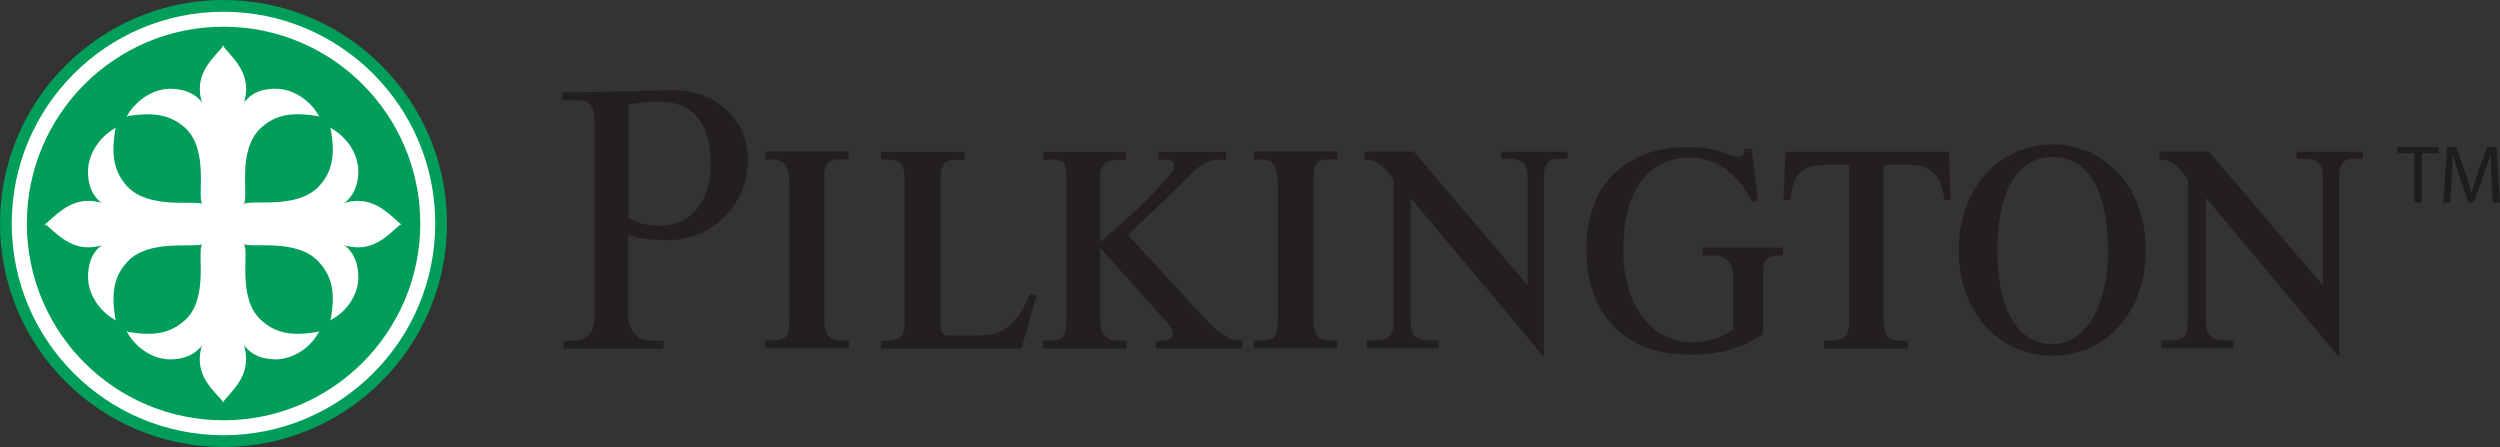<?xml version="1.0" encoding="UTF-8"?>
<svg xmlns="http://www.w3.org/2000/svg" id="katman_2" data-name="katman 2" viewBox="0 0 163.88 29.3">
  <rect x="0" y="0" width="163.88" height="29.3" fill="#333333" stroke="none"/>
  <defs>
    <style>
      .cls-1 {
        fill: #231f20;
      }

      .cls-2 {
        fill: #1d1d1b;
      }

      .cls-3 {
        fill: #fff;
      }

      .cls-4 {
        fill: #009e58;
      }
    </style>
  </defs>
  <g id="katman_1" data-name="katman 1">
    <g>
      <g id="katman_1-2" data-name="katman 1">
        <g>
          <g>
            <path id="path2482" class="cls-4" d="M0,14.65C0,6.57,6.57,0,14.65,0s14.65,6.57,14.65,14.65-6.57,14.65-14.65,14.65S0,22.75,0,14.65"></path>
            <path id="path2486" class="cls-3" d="M.77,14.65C.77,6.99,6.99.77,14.65.77s13.88,6.22,13.88,13.88-6.21,13.88-13.88,13.88S.77,22.32.77,14.65"></path>
            <path id="path2490" class="cls-4" d="M1.76,14.65C1.76,7.53,7.53,1.75,14.65,1.75s12.9,5.78,12.9,12.9-5.78,12.9-12.9,12.9S1.76,21.79,1.76,14.65"></path>
            <path id="path2494" class="cls-3" d="M8.35,17.16c-.93.99-1.04,2.13-.8,3.7,0,.03.06.16.06.16,0,0-.06-.06-.17-.11-.96-.57-1.65-1.64-1.67-2.73,0-.77.2-1.5.74-1.98.08-.06.2-.13.2-.13,0,0-.09.02-.19.05-1.61.39-2.55-.55-3.39-1.29-.09-.08-.16-.11-.24-.14.06,0,.14-.03.24-.14.82-.72,1.78-1.69,3.39-1.29.09.02.19.06.19.06,0,0-.13-.06-.2-.14-.54-.49-.76-1.21-.74-1.98.02-1.1.71-2.14,1.67-2.74.11-.05.17-.11.17-.11,0,0-.06.11-.06.16-.25,1.58-.13,2.71.8,3.72,1.4,1.48,4.25.9,4.9,1.13-.33-.46.46-3.5-1.09-4.96-1.01-.91-2.14-1.04-3.72-.8-.03,0-.16.06-.16.06,0,0,.06-.06.11-.17.6-.96,1.64-1.65,2.74-1.67.77,0,1.48.2,1.98.74.06.08.14.2.14.2,0,0-.03-.09-.06-.19-.39-1.61.55-2.55,1.31-3.39.08-.09.11-.16.11-.24.03.06.06.14.14.24.74.83,1.69,1.78,1.29,3.39-.02.09-.06.19-.06.19,0,0,.06-.13.16-.2.46-.54,1.18-.76,1.97-.74,1.09.02,2.16.71,2.73,1.67.05.11.11.17.11.17,0,0-.11-.06-.16-.06-1.58-.24-2.69-.14-3.7.8-1.56,1.45-.79,4.44-1.1,4.96.6-.28,3.48.36,4.9-1.13.95-1.01,1.07-2.14.8-3.72,0-.03-.06-.16-.06-.16,0,0,.06.06.17.11.99.6,1.67,1.64,1.69,2.74,0,.77-.22,1.48-.76,1.98-.08.06-.2.14-.2.14,0,0,.11-.03.19-.06,1.62-.39,2.55.55,3.39,1.29.09.11.16.13.22.14-.06.03-.13.06-.22.14-.83.74-1.76,1.69-3.39,1.29-.09-.02-.19-.05-.19-.05,0,0,.13.06.2.13.54.49.76,1.21.76,1.98,0,1.09-.69,2.16-1.69,2.73-.11.05-.17.11-.17.11,0,0,.06-.11.06-.16.27-1.58.14-2.69-.8-3.7-1.4-1.53-4.29-.9-4.9-1.15.36.47-.46,3.5,1.1,4.95.99.93,2.13,1.07,3.7.8.03,0,.16-.06.16-.06,0,0-.06.06-.11.17-.57.99-1.64,1.65-2.73,1.69-.77,0-1.5-.22-1.97-.76-.09-.08-.16-.2-.16-.2,0,0,.03.09.06.2.39,1.62-.55,2.55-1.29,3.39-.08.09-.11.16-.14.22,0-.06-.03-.13-.11-.22-.76-.83-1.72-1.76-1.31-3.39.02-.11.06-.2.06-.2,0,0-.06.13-.14.2-.49.54-1.21.76-1.98.76-1.1-.03-2.14-.69-2.74-1.69-.05-.11-.11-.17-.11-.17,0,0,.11.06.16.06,1.58.27,2.71.13,3.72-.8,1.54-1.45.74-4.47,1.09-4.95-.65.25-3.51-.35-4.9,1.15"></path>
          </g>
          <path id="path2498" class="cls-1" d="M44.02,5.91c-.83,0-2.54.09-4,.09-1.39.05-3.17.05-3.17.05v.52h.87c1.04,0,1.26.28,1.26,1.78v12.21c0,1.1-.3,1.78-1.39,1.78h-.65v.52h6.55v-.52h-.79c-.93,0-1.53-.65-1.53-1.83v-5.12c.58.19,1.18.35,2.65.35,2.93,0,5.21-2.38,5.21-5.26,0-2.43-1.81-4.57-5.04-4.57h.02ZM43.28,6.68c2.55,0,3.31,1.94,3.31,4.08,0,2.55-1.4,4.11-3.48,4.03-.82,0-1.5-.24-1.91-.52v-7.39c.3-.11,1.37-.22,2.08-.22v.02ZM134.58,9.47c-3.48,0-6.18,2.79-6.18,6.95s2.74,6.9,6.13,6.9c3.56,0,6.13-2.91,6.13-6.9,0-4.47-2.96-6.95-6.08-6.95ZM110.65,9.64c-3.77-.03-6.82,2.22-6.65,6.99.09,3.88,2.39,6.4,6.18,6.6,2.8.17,4.24-.63,5.39-1.31v-3.83c0-.98.19-1.34,1.04-1.34h.27v-.52h-5.26v.52h.79c.68,0,1.21.47,1.21,1.34v3.48c-.41.38-1.37.87-2.74.87-2.38,0-4.47-2.14-4.47-6.08,0-3.73,1.58-6.03,4.35-6.03,2.08,0,3.42,1.48,4.08,2.91l.39-.09-.39-3.39h-.47c-.06.5-.24.63-.82.44-.46-.17-1.54-.57-2.87-.57h-.02ZM50.18,9.94v.52h.52c.74,0,1.04.55,1.04,1.43v9.29c0,.79-.19,1.13-1.13,1.13h-.44v.52h5.47v-.52h-.44c-.74,0-1.17-.2-1.17-1.31v-9.25c0-.95.2-1.31,1.09-1.31h.52v-.52h-5.47.02ZM57.74,9.94v.52h.52c.76,0,1.04.43,1.04,1.31v9.25c0,.83-.16,1.31-1.09,1.31h-.47v.52h9.22l.99-3.51-.44-.09c-.82,2.08-1.75,2.74-3.39,2.74h-1.95c-.54,0-.52-.38-.52-.96v-9.25c0-.95.19-1.31,1.04-1.31h.52v-.52h-5.47ZM68.39,9.94v.52h.52c.93,0,.99.25.99,1.31v9.25c0,1.06-.2,1.31-1.13,1.31h-.39v.52h5.44v-.52h-.39c-.69,0-1.31-.16-1.31-1.31v-4.77s4.05,4.52,4.47,4.99c.54.6.32,1.09-.39,1.09h-.44v.52h5.66v-.57h-.35c-.66,0-1.43-.71-1.95-1.26l-5.17-5.61c1.69-1.65,3.37-3.23,4.08-3.95.61-.61,1.09-.99,1.78-.99h.57v-.52h-4.43v.52h.47c.6,0,.66.36.44.74-.43.66-2.5,2.82-4.74,4.65v-4.08c0-.77.11-1.31,1.17-1.31h.52v-.52h-5.44.03ZM82.2,9.94v.52h.52c.77,0,1.04.55,1.04,1.43v9.29c0,.79-.16,1.13-1.09,1.13h-.47v.52h5.47v-.52h-.44c-.69,0-1.13-.2-1.13-1.31v-9.25c0-.95.19-1.31,1.04-1.31h.52v-.52h-5.47.02ZM89.45,9.94v.52c.39,0,1.09.08,1.91,1.34v9.25c0,1.01-.3,1.26-1.31,1.26h-.44v.52h4.69v-.52h-.52c-1.01,0-1.31-.32-1.31-1.31v-8.03l8.73,10.43v-11.56c0-1.28.33-1.43,1.09-1.43h.47v-.47h-4.35v.47h.39c1.13,0,1.34.36,1.34,1.39v6.9l-7.47-8.77h-3.26l.03.03ZM117.04,9.94l-.13,3.17h.44c.16-1.18.35-2.3,2.22-2.3h1.65v10.26c0,.82-.22,1.26-1.17,1.26h-.47v.52h5.47v-.52h-.44c-.71,0-1.13-.17-1.13-1.31v-10.21h1.73c1.13,0,2.03.43,2.25,2.3h.39l-.09-3.17s-10.73,0-10.73,0ZM141.55,9.94v.52c.41,0,1.09.08,1.87,1.34v9.25c0,1.01-.27,1.26-1.26,1.26h-.47v.52h4.74v-.52h-.52c-1.02,0-1.31-.32-1.31-1.31v-8.03l8.73,10.43v-11.56c0-1.28.35-1.43,1.09-1.43h.47v-.47h-4.35v.47h.39c1.13,0,1.34.36,1.34,1.39v6.9l-7.47-8.77h-3.26v.03ZM134.58,10.29c2.17,0,3.61,2.06,3.61,6.13,0,3.81-1.58,6.13-3.65,6.13-2.21,0-3.61-2.14-3.61-6.13s1.37-6.13,3.65-6.13Z"></path>
        </g>
      </g>
      <g>
        <path class="cls-2" d="M158.27,10.04h-1.11v-.4h2.7v.4h-1.11v3.24h-.48v-3.24Z"></path>
        <path class="cls-2" d="M163.33,11.68c-.03-.51-.06-1.12-.05-1.57h-.02c-.12.43-.28.88-.46,1.38l-.64,1.77h-.36l-.59-1.73c-.17-.51-.32-.98-.42-1.42h-.01c-.01.45-.04,1.06-.07,1.61l-.1,1.56h-.45l.25-3.64h.6l.62,1.76c.15.45.28.85.37,1.23h.02c.09-.37.22-.77.38-1.23l.65-1.76h.6l.23,3.64h-.46l-.09-1.6Z"></path>
      </g>
    </g>
  </g>
</svg>
